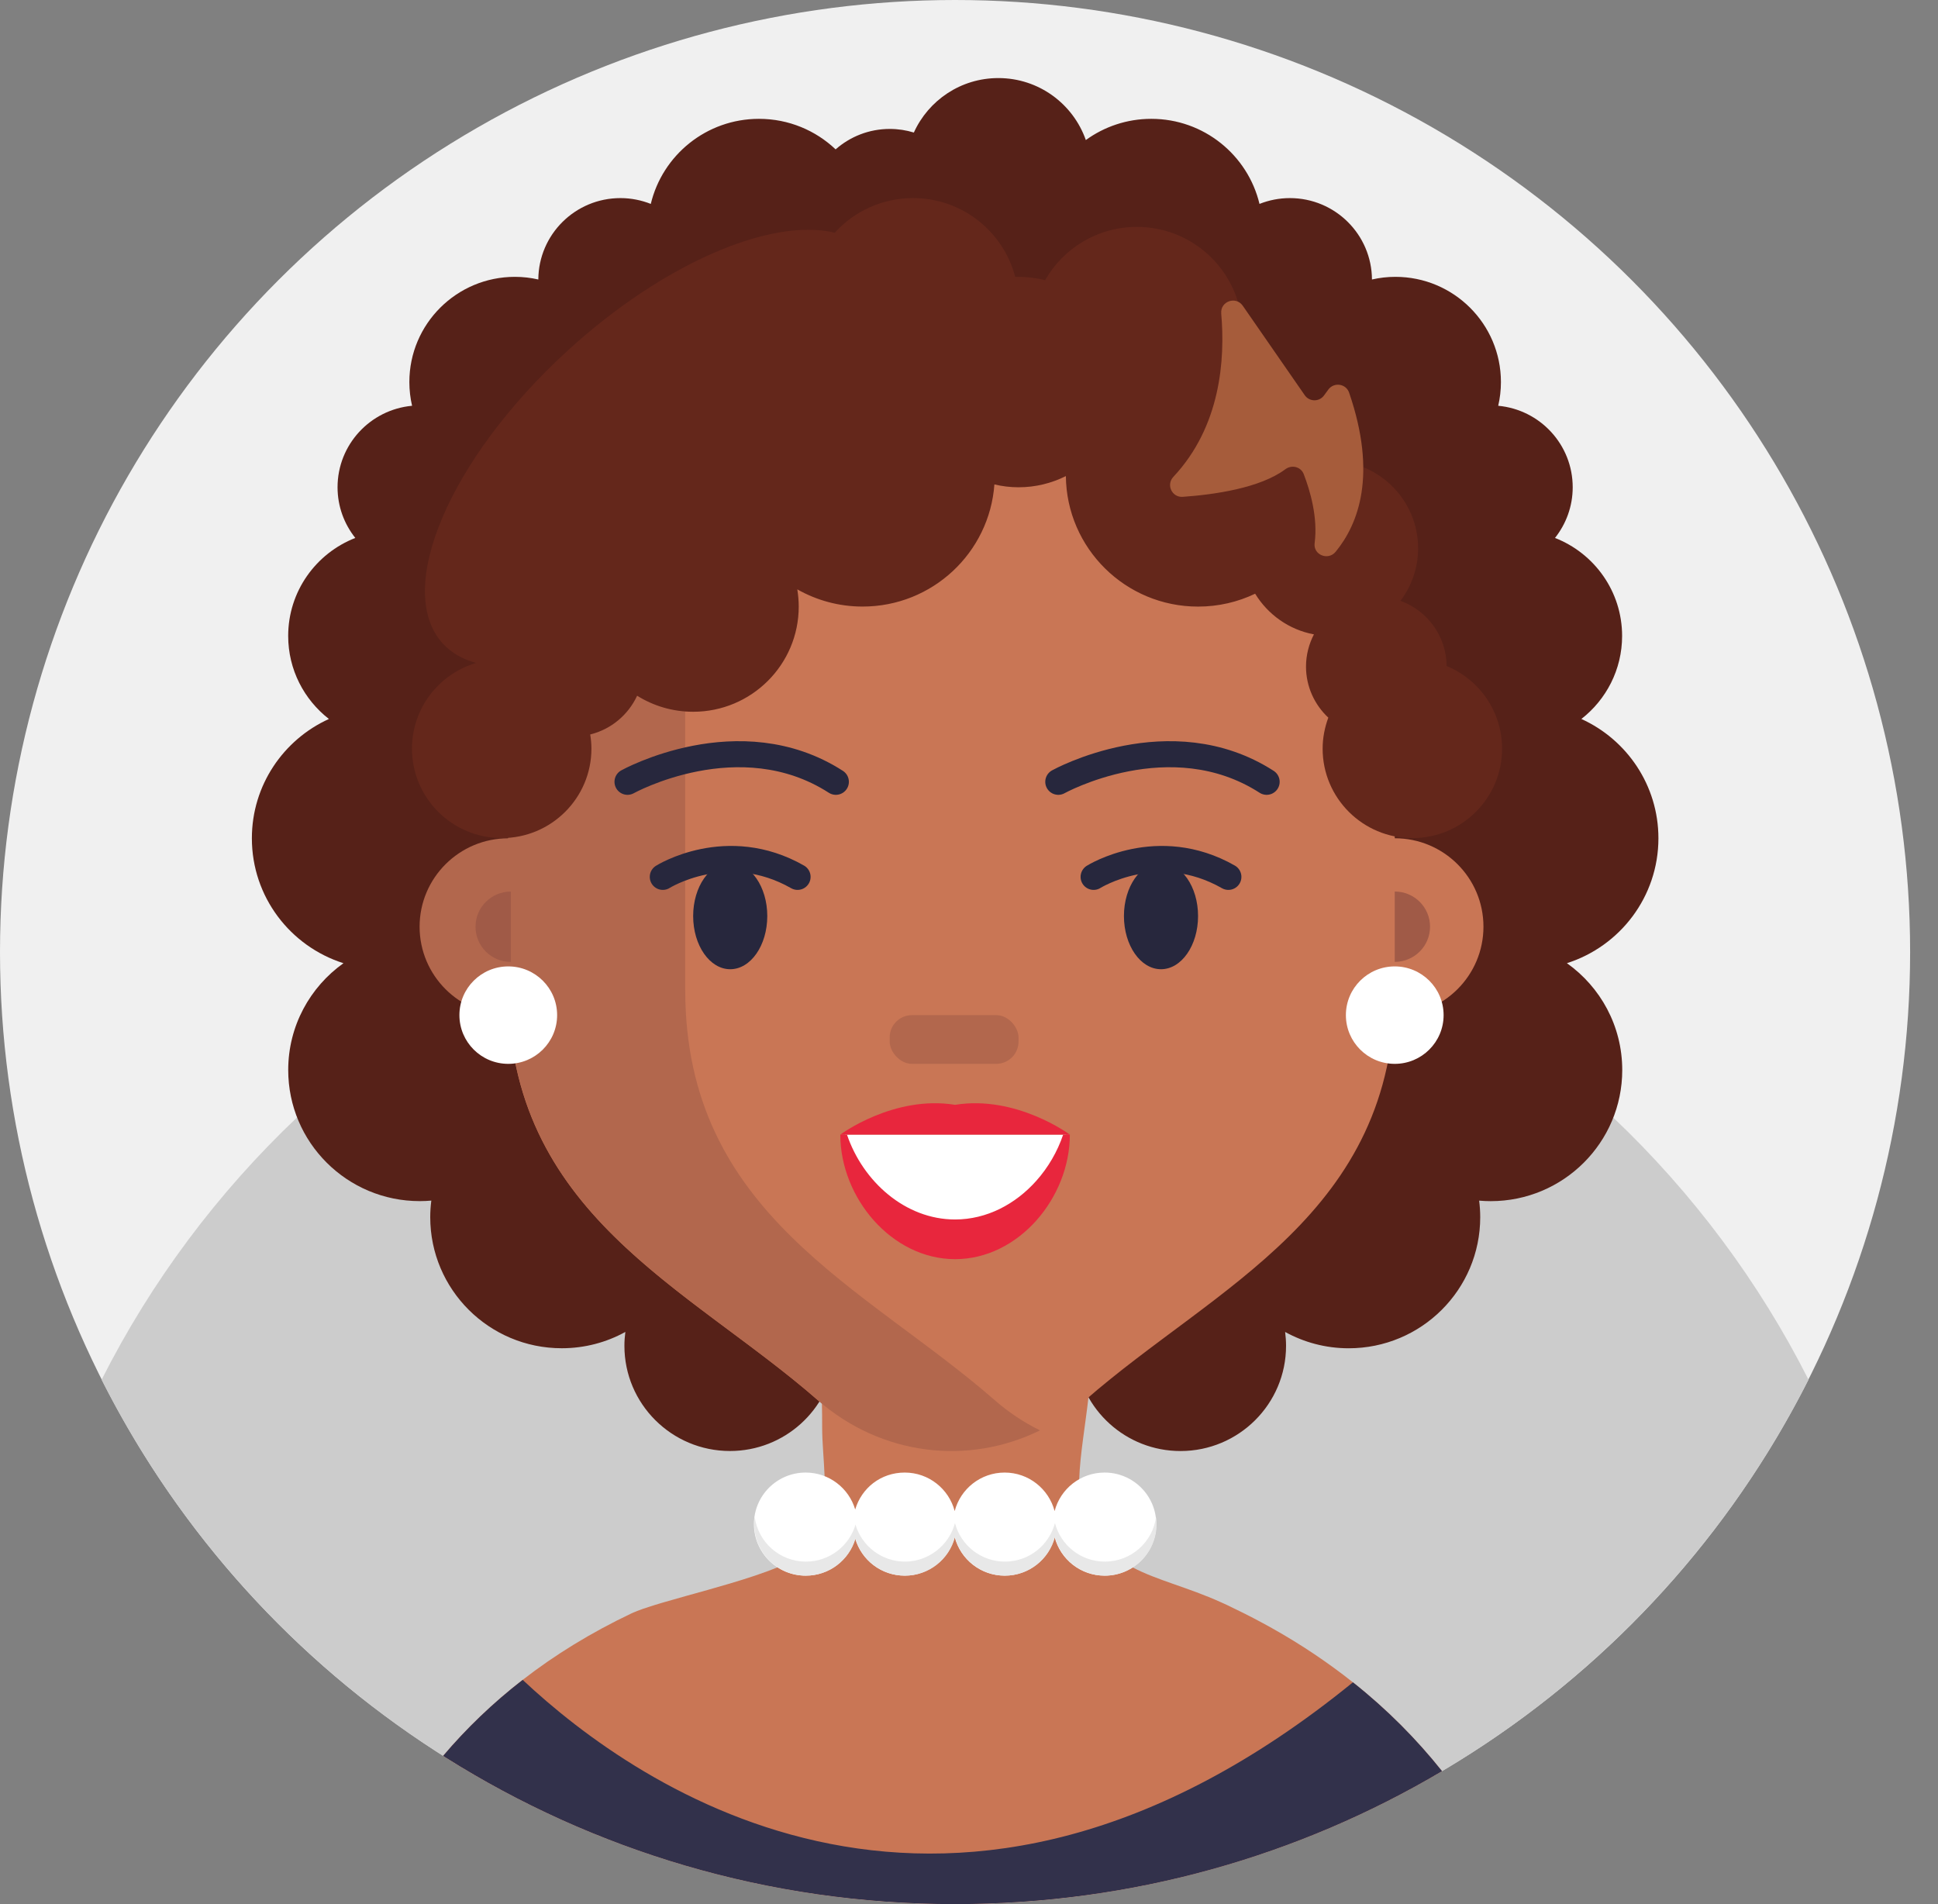 <?xml version="1.0" encoding="UTF-8"?>
<svg width="57px" height="56px" viewBox="0 0 57 56" version="1.1" xmlns="http://www.w3.org/2000/svg" xmlns:xlink="http://www.w3.org/1999/xlink">
    <rect x="0" y="0" width="57" height="56" fill="#808080" stroke="none"/>
    <title>C6B11F5A-0537-436B-BE1F-3AC7E7863C3F</title>
    <g id="Page-1" stroke="none" stroke-width="1" fill="none" fill-rule="evenodd">
        <g id="Cricbaba-Profile-Menu---Account-setting-1.02" transform="translate(-843, -502)">
            <g id="avatars-women" transform="translate(843, 374)">
                <g id="Avatar-Users-Cricbaba-GREY_21" transform="translate(0, 128)">
                    <ellipse id="Oval" fill="#F0F0F0" fill-rule="nonzero" cx="28.09" cy="28" rx="28.09" ry="28"></ellipse>
                    <g id="Group" transform="translate(2.988, 2.296)">
                        <path d="M50.204,38.282 C47.926,42.791 44.462,46.601 40.22,49.306 C40.086,49.392 39.951,49.476 39.816,49.559 C39.687,49.639 39.556,49.718 39.424,49.794 C35.231,52.278 30.334,53.704 25.102,53.704 C19.6,53.704 14.468,52.127 10.135,49.403 C10.105,49.384 10.074,49.364 10.044,49.345 C9.956,49.289 9.869,49.233 9.781,49.176 C5.631,46.479 2.242,42.719 0,38.283 C1.462,35.388 3.414,32.782 5.746,30.57 C7.156,29.234 8.705,28.042 10.369,27.018 C10.496,26.938 10.625,26.86 10.754,26.785 C11.138,26.556 11.528,26.337 11.923,26.128 C11.935,26.121 11.948,26.114 11.961,26.108 C12.524,25.809 13.099,25.53 13.685,25.27 C14.574,24.875 15.486,24.525 16.42,24.223 L16.423,24.223 C16.668,24.143 16.915,24.067 17.164,23.995 C17.287,23.959 17.41,23.922 17.534,23.889 C18.086,23.734 18.646,23.597 19.212,23.477 C19.451,23.426 19.692,23.378 19.934,23.333 C19.989,23.323 20.042,23.313 20.097,23.303 C21.721,23.012 23.393,22.86 25.102,22.86 C26.674,22.86 28.217,22.99 29.719,23.238 C29.987,23.282 30.252,23.329 30.518,23.381 C31.029,23.481 31.536,23.593 32.038,23.721 C32.77,23.906 33.49,24.12 34.198,24.361 C34.613,24.502 35.023,24.653 35.429,24.814 C36.025,25.048 36.612,25.303 37.187,25.577 C37.472,25.713 37.754,25.853 38.034,25.998 C38.136,26.051 38.238,26.105 38.34,26.159 C38.583,26.289 38.824,26.422 39.062,26.56 C39.283,26.684 39.5,26.813 39.716,26.945 C41.426,27.985 43.015,29.201 44.458,30.57 C46.789,32.781 48.741,35.388 50.204,38.282 Z" id="Path" fill="#CCCCCC" fill-rule="nonzero"></path>
                        <g transform="translate(4.42, 0)">
                            <path d="M38.675,26.032 C40.236,25.537 41.369,24.079 41.369,22.358 C41.369,20.799 40.439,19.456 39.103,18.849 C39.831,18.282 40.301,17.399 40.301,16.407 C40.301,15.096 39.483,13.976 38.327,13.525 C38.652,13.115 38.848,12.598 38.848,12.035 C38.848,10.78 37.886,9.751 36.657,9.638 C36.709,9.414 36.737,9.181 36.737,8.94 C36.737,7.232 35.347,5.846 33.633,5.846 C33.396,5.846 33.166,5.873 32.944,5.924 C32.936,4.6 31.859,3.53 30.529,3.53 C30.213,3.53 29.912,3.592 29.636,3.701 C29.292,2.266 27.999,1.199 26.454,1.199 C25.734,1.199 25.069,1.431 24.528,1.823 C24.156,0.762 23.146,0 21.955,0 C20.848,0 19.898,0.658 19.47,1.602 C19.246,1.533 19.008,1.496 18.761,1.496 C18.15,1.496 17.593,1.724 17.169,2.097 C16.582,1.54 15.788,1.199 14.915,1.199 C13.37,1.199 12.076,2.266 11.733,3.701 C11.456,3.592 11.156,3.53 10.84,3.53 C9.511,3.53 8.432,4.6 8.425,5.924 C8.203,5.873 7.973,5.846 7.736,5.846 C6.022,5.846 4.632,7.232 4.632,8.94 C4.632,9.18 4.66,9.414 4.712,9.638 C3.483,9.751 2.52,10.78 2.52,12.035 C2.52,12.598 2.716,13.115 3.042,13.525 C1.886,13.976 1.068,15.096 1.068,16.407 C1.068,17.399 1.537,18.282 2.266,18.849 C0.929,19.456 0,20.799 0,22.358 C0,24.08 1.131,25.537 2.694,26.032 C1.711,26.731 1.069,27.878 1.069,29.172 C1.069,31.302 2.8,33.029 4.938,33.029 C5.053,33.029 5.166,33.024 5.278,33.014 C5.258,33.172 5.246,33.334 5.246,33.499 C5.246,35.629 6.977,37.356 9.115,37.356 C9.793,37.356 10.431,37.182 10.985,36.876 C10.967,37.009 10.957,37.146 10.957,37.284 C10.957,38.992 12.347,40.378 14.061,40.378 C15.662,40.378 16.979,39.17 17.147,37.62 C18.282,37.847 19.457,37.967 20.659,37.967 C21.862,37.967 23.074,37.844 24.226,37.61 C24.39,39.166 25.709,40.379 27.313,40.379 C29.027,40.379 30.417,38.993 30.417,37.285 C30.417,37.146 30.407,37.01 30.39,36.877 C30.944,37.182 31.581,37.357 32.259,37.357 C34.396,37.357 36.128,35.631 36.128,33.5 C36.128,33.336 36.117,33.175 36.096,33.015 C36.208,33.025 36.322,33.03 36.437,33.03 C38.573,33.03 40.305,31.304 40.305,29.174 C40.305,27.878 39.664,26.732 38.68,26.033 L38.675,26.032 Z" id="Path" fill="#562118" fill-rule="nonzero"></path>
                            <path d="M35.005,49.794 C30.811,52.278 25.914,53.704 20.682,53.704 C15.181,53.704 10.049,52.127 5.716,49.403 C5.685,49.384 5.654,49.364 5.625,49.345 C6.31,48.538 7.086,47.79 7.965,47.109 C8.909,46.376 9.971,45.721 11.169,45.152 C11.206,45.135 11.248,45.116 11.294,45.1 C11.307,45.093 11.318,45.089 11.331,45.083 C11.368,45.07 11.405,45.055 11.445,45.042 C11.478,45.029 11.511,45.015 11.548,45.006 C11.593,44.99 11.636,44.976 11.686,44.96 C11.745,44.941 11.805,44.921 11.87,44.901 C11.939,44.88 12.013,44.858 12.087,44.836 C12.3,44.773 12.528,44.708 12.771,44.641 C13.181,44.528 13.624,44.405 14.055,44.277 C14.562,44.126 15.053,43.968 15.458,43.799 C15.458,43.799 15.459,43.8 15.459,43.799 L15.459,43.799 C15.459,43.799 15.461,43.798 15.461,43.798 C15.463,43.798 15.463,43.797 15.464,43.797 C15.633,43.728 15.787,43.657 15.92,43.585 L15.921,43.585 C16.037,43.523 16.137,43.459 16.221,43.396 C16.279,43.351 16.326,43.305 16.366,43.261 C16.832,42.722 16.878,41.922 16.845,41.121 L16.845,41.121 C16.825,40.621 16.773,40.123 16.773,39.688 C16.773,39.426 16.772,39.196 16.766,38.986 L16.766,38.986 C16.764,38.921 16.763,38.86 16.759,38.801 L16.759,38.801 C16.694,36.669 16.49,37.335 18.431,36.688 C18.505,36.664 18.682,36.636 18.934,36.607 C20.323,36.451 23.919,36.298 24.337,36.688 C24.722,37.047 24.71,37.874 24.606,38.799 L24.606,38.801 C24.606,38.801 24.606,38.804 24.605,38.805 L24.605,38.805 C24.514,39.613 24.357,40.493 24.334,41.206 L24.334,41.208 C24.321,41.59 24.347,41.925 24.444,42.172 C24.633,42.657 24.885,43.016 25.179,43.295 C25.285,43.396 25.399,43.486 25.517,43.57 C25.64,43.654 25.768,43.73 25.903,43.8 C25.905,43.803 25.906,43.803 25.908,43.804 L25.909,43.804 C26.64,44.185 27.533,44.388 28.501,44.826 C28.532,44.839 28.562,44.852 28.592,44.867 C28.675,44.905 28.757,44.942 28.836,44.983 C28.851,44.99 28.868,44.997 28.882,45.006 C29.267,45.189 29.637,45.384 29.996,45.584 C30.869,46.073 31.661,46.608 32.383,47.181 C33.388,47.978 34.254,48.853 35.004,49.794 L35.005,49.794 Z" id="Path" fill="#C97655" fill-rule="nonzero"></path>
                            <path d="M33.614,17.982 L33.614,26.821 C33.614,33.415 28.35,35.527 24.513,38.881 C22.227,40.876 18.929,40.876 16.643,38.881 C12.806,35.527 7.541,33.415 7.541,26.821 L7.541,17.982 C7.541,17.684 7.551,17.385 7.572,17.092 C7.991,11.021 12.668,6.197 18.455,5.949 C18.611,5.94 18.77,5.938 18.928,5.938 L22.228,5.938 C28.375,5.938 33.384,11.091 33.605,17.535 C33.611,17.684 33.614,17.832 33.614,17.983 L33.614,17.982 Z" id="Path" fill="#C97655" fill-rule="nonzero"></path>
                            <path d="M12.745,26.822 L12.745,17.982 C12.745,11.67 17.334,6.49 23.18,5.981 C22.866,5.951 22.55,5.938 22.228,5.938 L18.929,5.938 C12.639,5.938 7.543,11.331 7.543,17.982 L7.543,22.358 C6.102,22.358 4.933,23.523 4.933,24.959 C4.933,26.395 6.102,27.56 7.543,27.56 C7.551,27.56 7.559,27.559 7.568,27.559 C7.946,33.578 12.953,35.658 16.644,38.882 C18.514,40.516 21.063,40.813 23.181,39.771 C22.711,39.541 22.262,39.245 21.847,38.882 C18.009,35.53 12.746,33.417 12.746,26.824 L12.745,26.822 Z" id="Path" fill="#B2674D" fill-rule="nonzero"></path>
                            <ellipse id="Oval" fill="#C97655" fill-rule="nonzero" cx="33.614" cy="24.958" rx="2.609" ry="2.601"></ellipse>
                            <path d="M11.048,20.697 C11.048,20.697 14.337,18.87 17.176,20.697" id="Path" stroke="#27273D" stroke-width="0.766" stroke-linecap="round"></path>
                            <path d="M23.718,20.697 C23.718,20.697 27.007,18.87 29.846,20.697" id="Path" stroke="#27273D" stroke-width="0.766" stroke-linecap="round"></path>
                            <rect id="Rectangle" fill="#B2674D" fill-rule="nonzero" x="18.759" y="27.559" width="3.79" height="1.433" rx="0.656"></rect>
                            <path d="M7.616,23.925 C7.043,23.925 6.578,24.387 6.578,24.959 C6.578,25.531 7.042,25.994 7.616,25.994 L7.616,23.925 L7.616,23.925 Z" id="Path" fill="#A05A47" fill-rule="nonzero"></path>
                            <path d="M33.614,25.993 C34.187,25.993 34.652,25.53 34.652,24.958 C34.652,24.386 34.188,23.924 33.614,23.924 L33.614,25.993 Z" id="Path" fill="#A05A47" fill-rule="nonzero"></path>
                            <ellipse id="Oval" fill="#27273D" fill-rule="nonzero" cx="14.069" cy="24.645" rx="1.09" ry="1.564"></ellipse>
                            <ellipse id="Oval" fill="#27273D" fill-rule="nonzero" cx="26.739" cy="24.645" rx="1.09" ry="1.564"></ellipse>
                            <path d="M12.086,23.493 C12.086,23.493 13.969,22.307 16.05,23.493" id="Path" stroke="#27273D" stroke-width="0.766" stroke-linecap="round"></path>
                            <path d="M24.757,23.493 C24.757,23.493 26.64,22.307 28.721,23.493" id="Path" stroke="#27273D" stroke-width="0.766" stroke-linecap="round"></path>
                            <path d="M35.14,17.291 C35.133,16.41 34.57,15.661 33.783,15.374 C34.107,14.943 34.301,14.41 34.301,13.83 C34.301,12.408 33.145,11.255 31.717,11.255 C31.71,11.255 31.703,11.255 31.695,11.256 C31.534,9.735 30.492,8.479 29.087,8 C29.117,7.828 29.133,7.652 29.133,7.471 C29.133,5.763 27.743,4.377 26.029,4.377 C24.871,4.377 23.863,5.008 23.33,5.945 C23.081,5.88 22.819,5.846 22.55,5.846 C22.517,5.846 22.484,5.847 22.451,5.848 C22.105,4.515 20.891,3.53 19.446,3.53 C18.533,3.53 17.712,3.922 17.144,4.548 C15.28,4.097 12.104,5.437 9.273,8.029 C5.803,11.207 4.168,15.06 5.621,16.636 C5.875,16.91 6.205,17.095 6.596,17.201 C5.505,17.524 4.709,18.53 4.709,19.721 C4.709,21.174 5.891,22.352 7.348,22.352 C8.805,22.352 9.987,21.174 9.987,19.721 C9.987,19.579 9.973,19.441 9.951,19.305 C10.567,19.153 11.071,18.727 11.331,18.165 C11.809,18.464 12.374,18.637 12.979,18.637 C14.693,18.637 16.084,17.252 16.084,15.543 C16.084,15.37 16.068,15.202 16.042,15.037 C16.608,15.358 17.263,15.543 17.962,15.543 C20.014,15.543 21.693,13.96 21.839,11.951 C22.067,12.005 22.305,12.035 22.55,12.035 C23.05,12.035 23.523,11.915 23.941,11.706 C23.962,13.829 25.694,15.544 27.829,15.544 C28.431,15.544 29,15.408 29.508,15.165 C29.883,15.778 30.504,16.225 31.237,16.361 C31.09,16.645 31.004,16.966 31.004,17.308 C31.004,17.901 31.258,18.434 31.66,18.81 C31.555,19.095 31.493,19.401 31.493,19.723 C31.493,21.175 32.675,22.353 34.132,22.353 C35.589,22.353 36.771,21.175 36.771,19.723 C36.771,18.625 36.096,17.686 35.139,17.291 L35.14,17.291 Z" id="Path" fill="#64271B" fill-rule="nonzero"></path>
                            <g transform="translate(17.307, 30.15)" fill-rule="nonzero" id="Path">
                                <path d="M0.138,0.923 C0.138,2.628 1.649,4.284 3.513,4.284 L3.513,4.284 C5.378,4.284 6.631,2.628 6.631,0.923 L0.138,0.923 Z" fill="#FFFFFF"></path>
                                <path d="M6.751,0.923 C6.751,1.853 6.374,2.767 5.763,3.452 C5.153,4.135 4.308,4.586 3.376,4.586 C1.512,4.586 0,2.781 0,0.923 L0.196,0.923 C0.663,2.302 1.91,3.419 3.375,3.419 C4.307,3.419 5.152,2.968 5.762,2.284 C6.112,1.893 6.385,1.425 6.554,0.924 L6.75,0.924 L6.751,0.923 Z" fill="#E8263D"></path>
                                <path d="M3.375,0.047 C1.571,-0.245 0,0.923 0,0.923 L6.75,0.923 C6.75,0.923 5.179,-0.245 3.375,0.047 Z" fill="#E8263D"></path>
                            </g>
                            <path d="M25.079,41.012 C24.372,41.012 23.78,41.494 23.61,42.144 C23.438,41.494 22.847,41.012 22.14,41.012 C21.434,41.012 20.841,41.494 20.671,42.144 C20.5,41.494 19.909,41.012 19.202,41.012 C18.495,41.012 17.93,41.471 17.745,42.098 C17.559,41.471 16.977,41.012 16.288,41.012 C15.448,41.012 14.767,41.69 14.767,42.528 C14.767,43.366 15.447,44.044 16.288,44.044 C16.978,44.044 17.559,43.586 17.745,42.958 C17.93,43.586 18.513,44.044 19.202,44.044 C19.891,44.044 20.501,43.563 20.671,42.912 C20.842,43.563 21.434,44.044 22.14,44.044 C22.847,44.044 23.44,43.563 23.61,42.912 C23.781,43.563 24.372,44.044 25.079,44.044 C25.918,44.044 26.6,43.366 26.6,42.528 C26.6,41.69 25.919,41.012 25.079,41.012 Z" id="Path" fill="#FFFFFF" fill-rule="nonzero"></path>
                            <path d="M26.608,42.528 C26.608,43.365 25.928,44.044 25.088,44.044 C24.381,44.044 23.79,43.563 23.62,42.911 C23.448,43.563 22.856,44.044 22.149,44.044 C21.443,44.044 20.851,43.563 20.679,42.911 C20.509,43.563 19.917,44.044 19.211,44.044 C18.504,44.044 17.939,43.585 17.754,42.958 C17.567,43.585 16.987,44.044 16.296,44.044 C15.456,44.044 14.776,43.365 14.776,42.528 C14.776,42.458 14.78,42.389 14.791,42.322 C14.891,43.061 15.526,43.631 16.296,43.631 C16.987,43.631 17.567,43.171 17.754,42.545 C17.939,43.171 18.521,43.631 19.211,43.631 C19.901,43.631 20.509,43.15 20.679,42.498 C20.85,43.15 21.443,43.631 22.149,43.631 C22.856,43.631 23.447,43.15 23.62,42.498 C23.79,43.15 24.381,43.631 25.088,43.631 C25.858,43.631 26.494,43.06 26.593,42.322 C26.604,42.389 26.608,42.458 26.608,42.528 Z" id="Path" fill="#E8E8E8" fill-rule="nonzero"></path>
                            <path d="M35.005,49.794 C30.811,52.278 25.914,53.704 20.682,53.704 C15.181,53.704 10.049,52.127 5.716,49.403 C5.685,49.384 5.654,49.364 5.625,49.345 C6.31,48.538 7.086,47.79 7.965,47.109 C11.341,50.279 20.589,56.78 32.384,47.181 C33.389,47.978 34.255,48.853 35.005,49.794 L35.005,49.794 Z" id="Path" fill="#32314B" fill-rule="nonzero"></path>
                            <ellipse id="Oval" fill="#FFFFFF" fill-rule="nonzero" cx="7.541" cy="27.559" rx="1.437" ry="1.433"></ellipse>
                            <ellipse id="Oval" fill="#FFFFFF" fill-rule="nonzero" cx="33.614" cy="27.559" rx="1.437" ry="1.433"></ellipse>
                            <path d="M28.51,6.922 C28.63,8.281 28.492,10.247 27.102,11.729 C26.885,11.961 27.061,12.338 27.378,12.316 C28.299,12.251 29.651,12.061 30.397,11.504 C30.585,11.364 30.854,11.431 30.937,11.648 C31.125,12.134 31.357,12.924 31.258,13.676 C31.211,14.023 31.655,14.202 31.876,13.931 C32.544,13.118 33.103,11.67 32.272,9.252 C32.181,8.987 31.828,8.935 31.661,9.16 L31.533,9.335 C31.391,9.528 31.102,9.523 30.966,9.326 L29.144,6.696 C28.941,6.403 28.479,6.567 28.511,6.922 L28.51,6.922 Z" id="Path" fill="#A65C3B" fill-rule="nonzero"></path>
                        </g>
                    </g>
                </g>
            </g>
        </g>
    </g>
</svg>